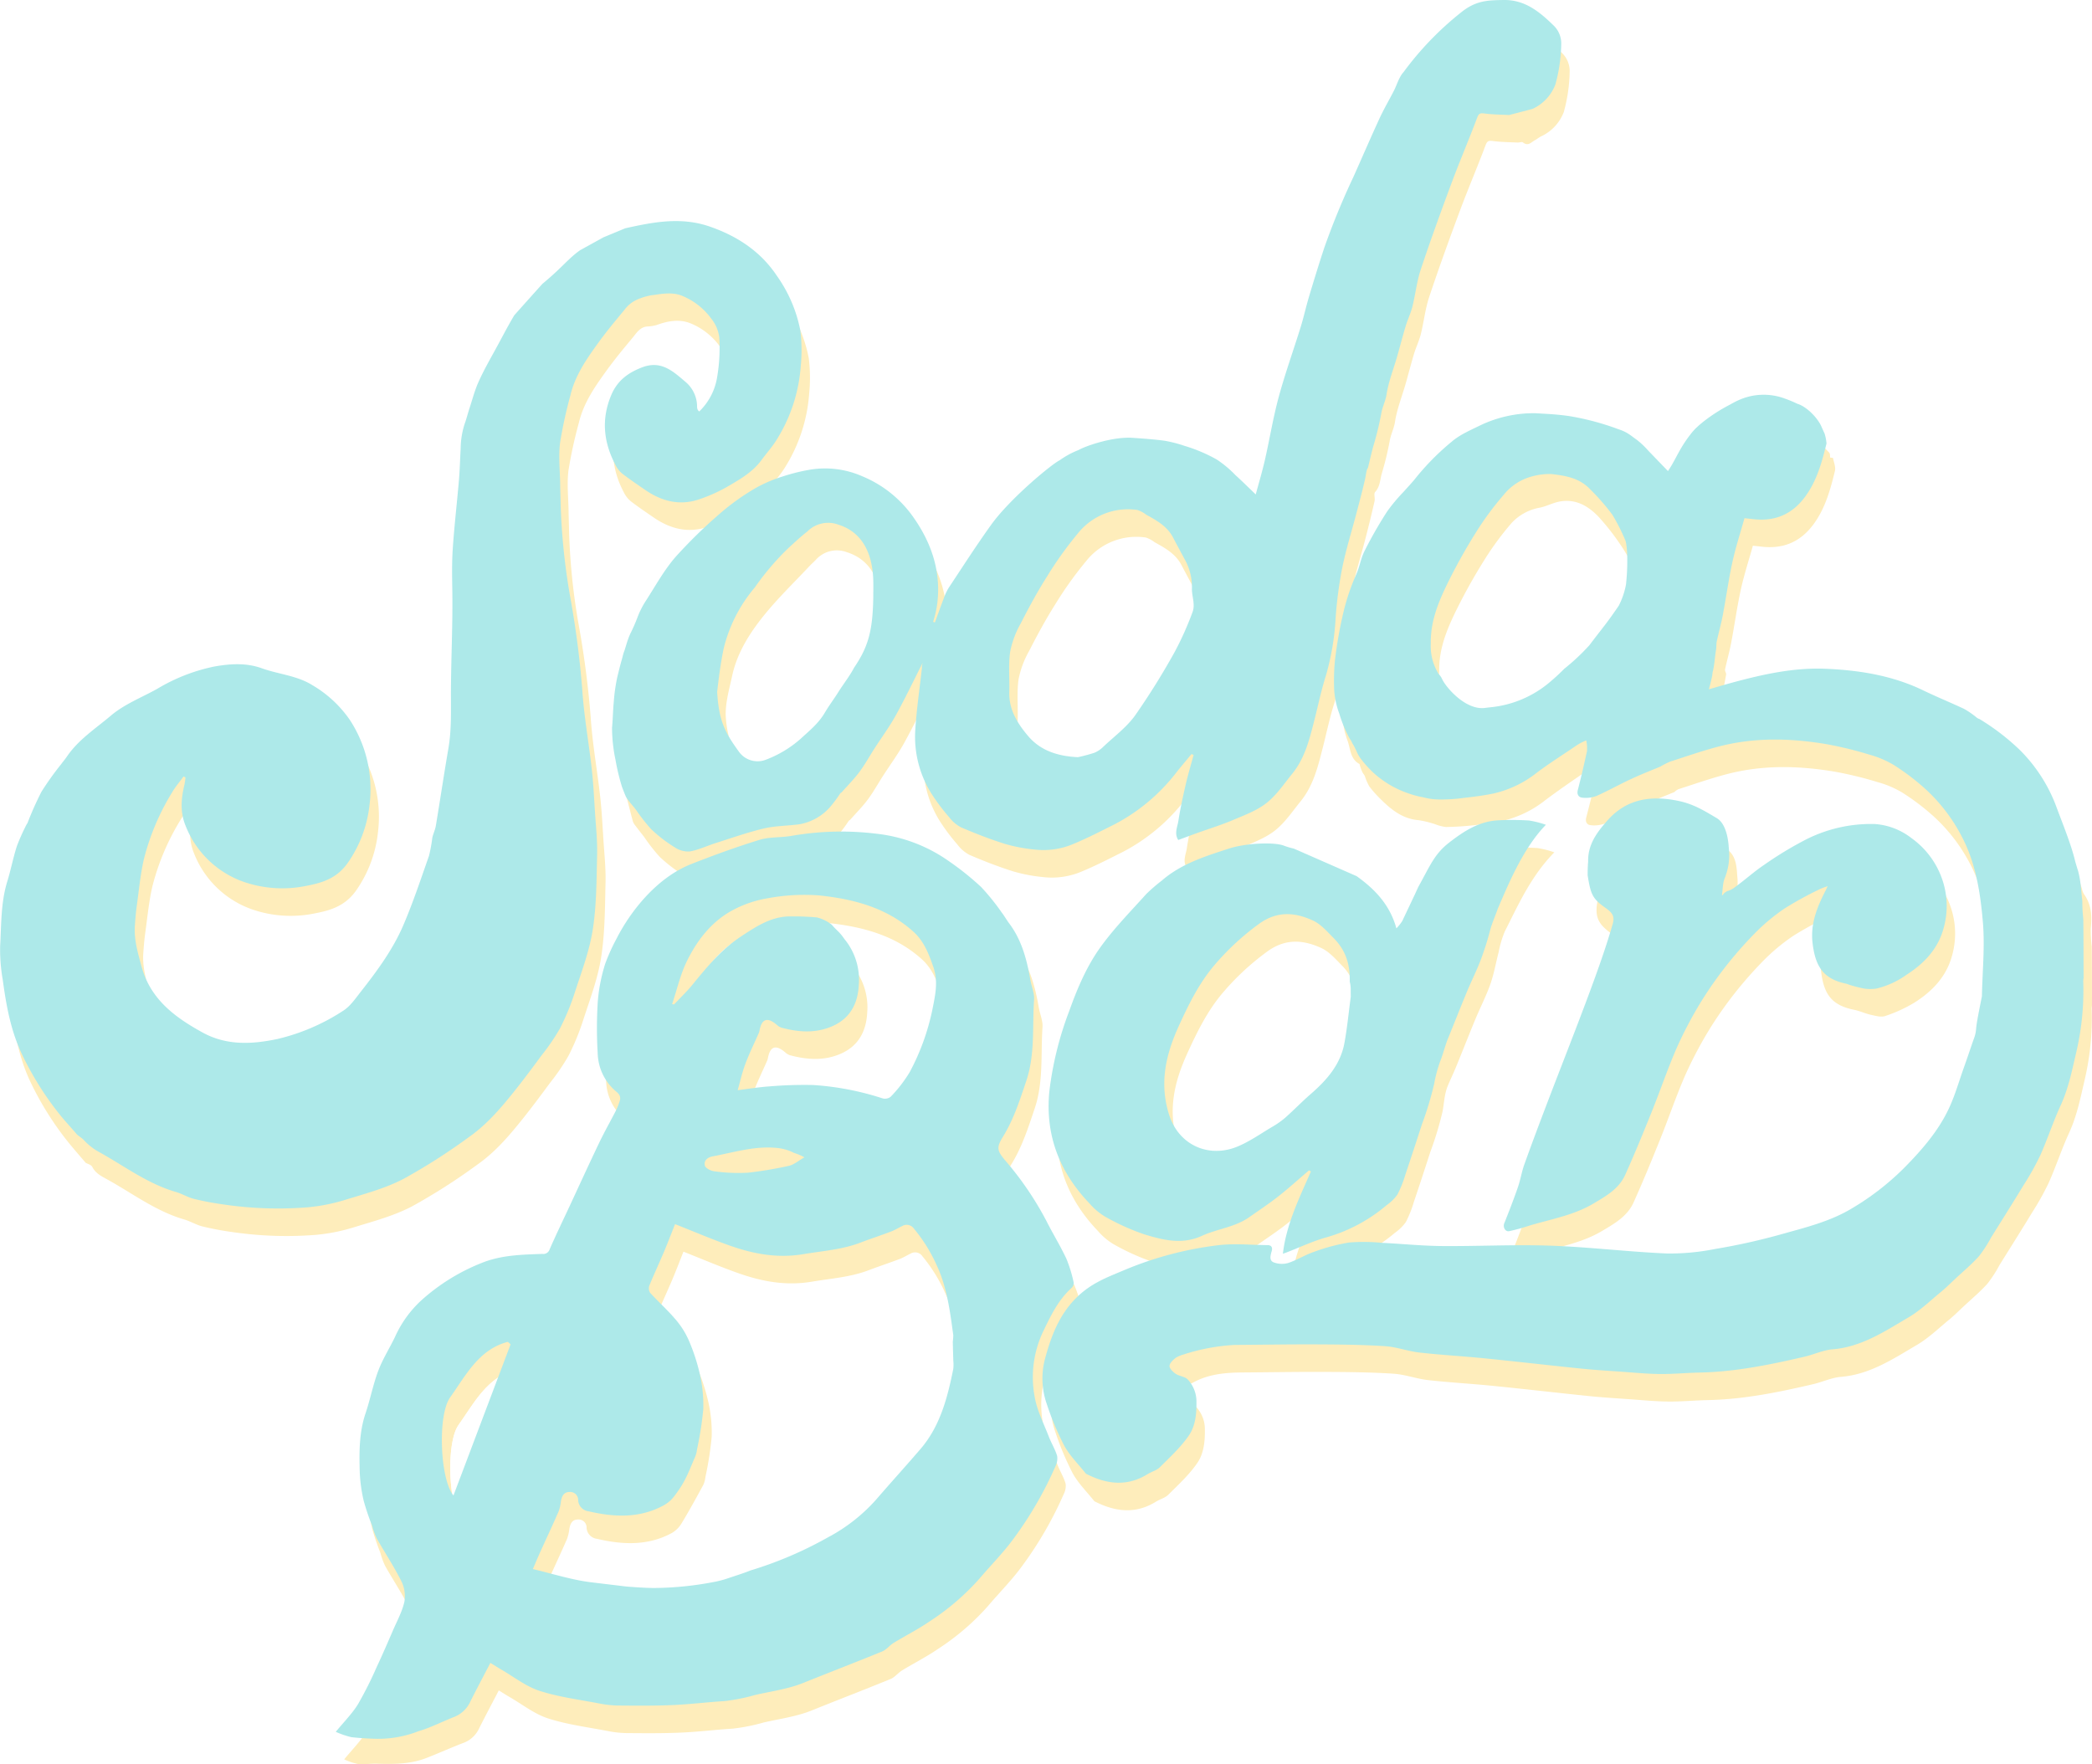 <svg id="3a7b3db9-e02a-435a-96ac-c8c8ea03d3dd" data-name="レイヤー 1" xmlns="http://www.w3.org/2000/svg" viewBox="0 0 535.724 451.776"><defs><style>.a407e32d-3b48-4223-957a-d259a5c057a0{fill:#feedbb;}.\39 12bd72d-8d31-4f5e-9d3f-fa136b7d81e4{fill:#fff;}.\32 e8a8599-7bd6-4665-aac1-a26da4de06d3{fill:#ade9e9;}</style></defs><title>bl_sodabar_logo</title><path class="a407e32d-3b48-4223-957a-d259a5c057a0" d="M-.53,415.171c-1.78,3.426-3.516,6.675-5.161,9.968a7.125,7.125,0,0,1-4.08,3.541c-3.118,1.208-6.171,2.585-9.287,3.797-4.109,1.598-8.419,1.6-12.744,1.462-1.606-.051-3.235.25-4.82.078a16.607,16.607,0,0,1-3.501-1.185c2.104-2.571,4.19-4.642,5.689-7.073a95.093,95.093,0,0,0,4.779-9.499c1.45-3.084,2.802-6.215,4.154-9.346,1.065-2.467,2.406-4.889,2.968-7.473a8.679,8.679,0,0,0-.861-5.314c-1.877-3.73-4.209-7.228-6.263-10.872a20.427,20.427,0,0,1-1.206-3.338,59.17,59.17,0,0,1-2.092-6.189,38.883,38.883,0,0,1-1.028-7.412c-.147-5.066-.172-10.134,1.489-15.061,1.21-3.588,1.919-7.354,3.254-10.889,1.129-2.99,2.879-5.742,4.275-8.639a28.586,28.586,0,0,1,6.748-9.384,51.303,51.303,0,0,1,16.155-9.854c4.845-1.777,9.838-1.861,14.849-2.044a1.685,1.685,0,0,0,1.853-1.158c1.609-3.698,3.375-7.329,5.079-10.987,2.539-5.452,5.033-10.925,7.632-16.35,1.343-2.804,2.888-5.511,4.304-8.28a17.073,17.073,0,0,0,.92-2.335c.364-1.075,0-1.739-.94-2.506a13.219,13.219,0,0,1-4.683-9.742,106.573,106.573,0,0,1,.026-13.305,22.022,22.022,0,0,1,2.391-9.184c1.139-2.139,1.523-4.667,2.532-6.89,3.965-8.729,9.971-15.54,19.066-19.116,5.727-2.252,11.527-4.36,17.405-6.171,2.58-.795,5.462-.55,8.165-1.019a74.063,74.063,0,0,1,21.771-.56,39.657,39.657,0,0,1,18.67,7.098,73.058,73.058,0,0,1,8.164,6.55,58.447,58.447,0,0,1,5.335,6.618c.657.848,1.176,1.8,1.821,2.657,3.245,4.307,4.556,9.329,5.45,14.518.291,1.69,1.067,3.391.954,5.039-.475,6.955.292,14.023-2,20.829-1.642,4.878-3.194,9.77-5.912,14.191-1.719,2.796-1.635,3.587.414,6.047a81.806,81.806,0,0,1,10.602,15.514c1.653,3.291,3.603,6.436,5.166,9.767a34.628,34.628,0,0,1,1.874,6.135,1.734,1.734,0,0,1-.556,1.367c-3.369,3.051-5.253,6.947-7.2,11.003a27.227,27.227,0,0,0-2.217,16.969c.612,3.476,2.321,6.766,3.611,10.111.644,1.671,1.613,3.23,2.127,4.934a4.461,4.461,0,0,1-.464,2.697,95.197,95.197,0,0,1-10.466,18.162c-2.689,3.758-6.015,7.057-9.01,10.6a62.505,62.505,0,0,1-12.725,10.907c-2.939,2.017-6.151,3.631-9.199,5.496-1.044.639-1.852,1.749-2.95,2.2-6.693,2.746-13.452,5.33-20.159,8.04-3.992,1.612-8.215,2.143-12.355,3.1a48.215,48.215,0,0,1-7.909,1.573c-4.441.273-8.867.828-13.31,1.018-4.644.198-9.302.156-13.952.116a26.778,26.778,0,0,1-4.809-.538c-5.108-.984-10.334-1.635-15.251-3.228C8.569,421.2,5.51,418.76,2.27,416.89c-.968-.559-1.907-1.169-2.8-1.719m47.288-112.35c-.92,2.316-1.816,4.689-2.803,7.024-1.233,2.916-2.583,5.782-3.775,8.713a2.13,2.13,0,0,0,.204,1.85c2.082,2.28,4.401,4.352,6.401,6.697a21.403,21.403,0,0,1,3.437,5.358,48.468,48.468,0,0,1,2.894,8.818,35.352,35.352,0,0,1,.869,8.994,86.635,86.635,0,0,1-1.603,10.237,6.691,6.691,0,0,1-.556,2.064c-1.79,3.283-3.584,6.568-5.521,9.766a7.147,7.147,0,0,1-2.526,2.526c-6.151,3.333-12.658,3.01-19.194,1.482a3.024,3.024,0,0,1-2.638-2.796,2.049,2.049,0,0,0-2.183-2.149c-1.515.008-1.99,1.081-2.222,2.364a11.639,11.639,0,0,1-.586,2.593c-1.579,3.604-3.247,7.168-4.87,10.753-.546,1.208-1.051,2.436-1.738,4.032,5.212,1.238,10.003,2.787,14.909,3.387,2.959.361,5.813,2.464,8.968.951.041-.019.113.035.171.039,2.266.166,4.531.443,6.799.473A83.728,83.728,0,0,0,56.428,394.51a18.854,18.854,0,0,0,2.91-.883,46.957,46.957,0,0,1,4.881-1.716c7.713-1.73,14.766-5.111,21.623-8.844a43.953,43.953,0,0,0,12.46-9.762c3.729-4.322,7.571-8.546,11.293-12.873,5.07-5.897,6.925-13.146,8.412-20.524a9.787,9.787,0,0,0,.007-2.136c-.038-1.628-.104-3.256-.125-4.884a14.018,14.018,0,0,0,.122-1.592c-.832-6.161-1.601-12.327-4.301-18.06a40.534,40.534,0,0,0-5.736-9.208,2.266,2.266,0,0,0-3.002-.74c-.962.465-1.877,1.04-2.87,1.418-2.62.994-5.288,1.862-7.906,2.863-4.692,1.793-9.639,2.11-14.529,2.933-6.701,1.127-12.873-.046-19.012-2.228-4.638-1.646-9.172-3.586-13.898-5.453m-.746-56.34c.165.027.33.053.495.08,1.595-1.698,3.296-3.309,4.762-5.112,3.715-4.566,7.454-9.054,12.462-12.348,3.626-2.385,7.226-4.776,11.677-5.061a66.404,66.404,0,0,1,7.689.241c.872.046,2.1-.039,2.533.473,1.465,1.727,3.082,3.319,4.522,5.079a16.369,16.369,0,0,1,3.671,11.638c-.22,4.816-2.185,8.662-6.826,10.679-4.261,1.853-8.625,1.527-12.984.361a3.382,3.382,0,0,1-1.21-.74c-2.387-2.026-3.831-1.563-4.409,1.43a3.24,3.24,0,0,1-.193.688c-1.15,2.625-2.428,5.203-3.43,7.883-.835,2.235-1.351,4.589-1.965,6.741,2.876-.351,5.551-.797,8.245-.974a104.833,104.833,0,0,1,11.07-.345,72.219,72.219,0,0,1,17.757,3.415,2.406,2.406,0,0,0,2.069-.377,34.939,34.939,0,0,0,4.908-6.345,59.123,59.123,0,0,0,5.788-15.925c.722-3.649,1.569-7.202.28-10.932-1.158-3.35-2.392-6.62-5.079-9.056-6.836-6.193-15.339-8.399-24.133-9.325a50.767,50.767,0,0,0-13.207.72,28.892,28.892,0,0,0-9.363,3.261c-5.17,2.899-8.759,7.572-11.328,12.802-1.703,3.469-2.563,7.351-3.801,11.05M4.646,333.595c-.236-.211-.473-.421-.709-.632-7.459,1.959-10.767,8.599-14.771,14.228-3.31,4.652-2.538,21.129.852,25.111,4.921-13.023,9.775-25.864,14.628-38.707m75.246-47.881c-1.274-.438-1.956-.652-2.624-.905a18.289,18.289,0,0,0-3.762-1.416c-5.87-.789-11.457,1.012-17.124,2.082-1.39.263-2.316,1.149-1.976,2.384.183.667,1.539,1.34,2.423,1.427,2.963.29,5.902.81,8.944.145,3.315-.723,6.757-.852,10.086-1.525,1.31-.266,2.462-1.308,4.033-2.191" transform="translate(128.264 17.705)"/><path class="a407e32d-3b48-4223-957a-d259a5c057a0" d="M52.943,94.728a15.63,15.63,0,0,0,4.612-8.909,44.555,44.555,0,0,0,.536-10.04,9.54,9.54,0,0,0-2.037-4.808,17.362,17.362,0,0,0-7.628-5.933c-2.806-1.08-5.705-.547-8.509.477a10.256,10.256,0,0,1-2.486.391c-1.822.181-2.674,1.639-3.669,2.838-2.225,2.682-4.463,5.365-6.509,8.183-3.061,4.217-6.082,8.492-7.298,13.698a115.715,115.715,0,0,0-2.642,12.111c-.425,3.48-.022,7.063.028,10.6.022,1.589.087,3.177.116,4.765A164.093,164.093,0,0,0,19.86,141.908a239.867,239.867,0,0,1,3.129,23.88c.437,6.848,1.676,13.642,2.441,20.474.407,3.634.588,7.295.821,10.947.234,3.68.64,7.37.552,11.046-.154,6.4-.137,12.868-1.118,19.163-.854,5.473-2.875,10.783-4.601,16.093a60.262,60.262,0,0,1-3.797,9.201,54.059,54.059,0,0,1-4.691,6.871c-2.368,3.215-4.757,6.42-7.255,9.534C1.992,273.293-1.535,277.373-5.924,280.455a154.788,154.788,0,0,1-16.828,10.767c-4.571,2.394-9.708,3.772-14.687,5.297A47.521,47.521,0,0,1-47.2,298.501a95.388,95.388,0,0,1-21.758-.731,73.509,73.509,0,0,1-7.483-1.417c-1.596-.4-3.058-1.318-4.646-1.779-7.242-2.099-13.2-6.65-19.663-10.229-1.451-.803-3.039-1.556-3.891-3.24-.275-.543-1.194-.759-1.689-1.049-1.502-1.77-2.983-3.449-4.388-5.186a78.915,78.915,0,0,1-9.689-15.398c-2.949-6.112-4.099-12.638-5-19.241a44.813,44.813,0,0,1-.666-8.543c.32-5.571.159-11.213,1.841-16.655.922-2.984,1.495-6.079,2.458-9.048a52.587,52.587,0,0,1,2.545-5.65c.023-.051.103-.076.125-.127a84.818,84.818,0,0,1,3.602-8.096,77.303,77.303,0,0,1,5.039-7.056c.485-.664,1.026-1.289,1.488-1.968,2.948-4.34,7.311-7.138,11.221-10.448,3.572-3.025,7.887-4.647,11.881-6.881a46.622,46.622,0,0,1,14.634-5.728c4.132-.73,8.176-.991,12.2.455,4.292,1.541,9.004,1.85,12.969,4.344a30.107,30.107,0,0,1,9.528,8.844,32.355,32.355,0,0,1,5.059,21.825A31.922,31.922,0,0,1-36.93,210.137c-2.724,3.982-6.324,5.226-10.638,6.039a30.325,30.325,0,0,1-16.193-1.026A24.801,24.801,0,0,1-78.584,200.797c-1.451-3.511-1.144-7.008-.28-10.554a17.089,17.089,0,0,0,.249-1.82c-.161-.078-.321-.157-.482-.235-.983,1.347-2.087,2.622-2.928,4.053a61.234,61.234,0,0,0-7.194,16.947c-.914,3.904-1.282,7.94-1.838,11.924-.246,1.765-.394,3.547-.514,5.325-.241,3.566.769,6.905,1.681,10.312,2.264,8.463,8.538,13.081,15.654,16.998,6.135,3.377,12.611,3.045,19.142,1.672a52.686,52.686,0,0,0,16.79-7.192c1.866-1.155,3.237-3.204,4.643-4.994,4.166-5.305,8.181-10.767,10.846-16.98,2.483-5.792,4.475-11.798,6.566-17.75a38.059,38.059,0,0,0,.843-4.593c.228-1.057.735-2.06.912-3.121,1.094-6.566,2.071-13.151,3.203-19.71.867-5.024.635-10.069.663-15.123.049-8.497.487-16.995.348-25.486-.058-3.489-.122-6.977.106-10.441.391-5.93,1.091-11.839,1.595-17.762.227-2.674.282-5.362.441-8.043.186-3.151.269-6.326,1.836-9.204a4.803,4.803,0,0,0,.313-.79c.791-2.359,1.4-4.799,2.411-7.059,1.293-2.891,2.87-5.659,4.397-8.44C2.88,74.975,4.975,71.236,7.14,67.54a8.396,8.396,0,0,1,1.971-2.068q7.747-6.4,15.553-12.73a13.251,13.251,0,0,1,2.781-1.626c2.275-1.052,4.002-2.933,6.652-3.525,7.239-1.618,14.26-2.781,21.659-.19,7.127,2.494,12.989,6.426,17.103,12.606a35.975,35.975,0,0,1,5.98,13.944,40.323,40.323,0,0,1,.11,9.15,41.06,41.06,0,0,1-6.205,18.907c-1.108,1.8-2.561,3.384-3.809,5.102-2.288,3.153-5.608,5.013-8.845,6.907a40.873,40.873,0,0,1-6.946,3.127c-5.026,1.784-9.665.646-13.956-2.291-1.96-1.341-3.928-2.677-5.816-4.115a6.546,6.546,0,0,1-1.715-2.043c-3.154-5.823-3.886-11.795-1.276-18.082,1.551-3.736,4.265-5.794,7.971-7.202,4.924-1.872,7.957,1.086,11.13,3.767a8.27,8.27,0,0,1,2.919,6.446,2.118,2.118,0,0,0,.174.677c.04.104.152.182.368.428" transform="translate(128.264 17.705)"/><path class="a407e32d-3b48-4223-957a-d259a5c057a0" d="M300.534,185.113c-3.197,1.319-6.051,2.396-8.815,3.663-3.041,1.395-5.962,3.057-9.021,4.409a7.743,7.743,0,0,1-3.546.434c-.976-.067-1.507-.801-1.213-1.946.877-3.415,1.755-6.831,2.501-10.276a7.25,7.25,0,0,0-.346-2.445,11.041,11.041,0,0,0-2.249.911c-3.489,2.398-6.987,4.791-10.373,7.331a27.76,27.76,0,0,1-11.245,5.38c-2.423.483-4.884.816-7.342,1.079-2.287.245-4.592.386-6.892.414a10.559,10.559,0,0,1-2.61-.658,25.566,25.566,0,0,0-4.33-1.079c-4-.312-6.879-2.554-9.559-5.194a29.452,29.452,0,0,1-3.097-3.45,14.431,14.431,0,0,1-1.161-2.669c-.161-.357-.459-.651-.626-1.006-.227-.482-.391-.993-.576-1.494-.076-.205-.075-.53-.217-.608-2.316-1.282-2.255-3.845-2.974-5.882a20.879,20.879,0,0,1-1.329-7.264,53.41,53.41,0,0,1,.248-6.427,108.292,108.292,0,0,1,2.206-12.411,56.785,56.785,0,0,1,3.204-9.441c.894-1.929,1.195-4.143,2.152-6.03a107.323,107.323,0,0,1,5.783-10.121c1.171-1.793,2.935-3.195,4.386-4.813a17.043,17.043,0,0,0,2.819-3.459c2.089-4.203,5.945-6.677,9.293-9.574,2.103-1.82,4.825-2.973,7.369-4.223a24.158,24.158,0,0,1,12.283-2.541c3.437.208,6.915.034,10.312.489,4.391.587,8.91.931,12.809,3.444,2.217-.429,3.397,1.364,4.89,2.385a19.337,19.337,0,0,1,2.711,2.705c1.759,1.817,3.513,3.641,5.045,5.229,2.022-2.919,4.738-5.877,6.306-9.352,1.901-4.22,5.588-5.566,9.116-7.417.828-.435,1.632-.924,2.485-1.301,3.885-1.718,7.749-1.972,11.615.129a9.539,9.539,0,0,0,2.549.809c3.182.683,4.943,3.24,7.045,5.329.296.295.214.97.277,1.307.272.036.7.029.716.104.217,1.112.744,2.325.493,3.34-1.16,4.697-2.407,9.348-5.323,13.41-3.442,4.795-7.97,6.652-13.708,5.923-.524-.067-1.05-.114-1.977-.212-1.048,3.758-2.258,7.453-3.087,11.233-.989,4.516-1.61,9.111-2.476,13.656-.435,2.288-1.085,4.534-1.566,6.813-.083.397.342.895.273,1.302-.335,1.964-.757,3.914-1.153,5.868-.046.227-.245.516-.165.662.866,1.565-.478,2.616-.948,4.286,2.027-.583,3.875-1.138,5.736-1.644,7.91-2.151,15.906-3.96,24.152-3.615,8.629.36,17.095,1.71,25.002,5.528,3.416,1.65,6.934,3.089,10.374,4.691a20.09,20.09,0,0,1,2.547,1.662c.495.331.941.861,1.48.977,4.732,1.022,7.334,4.816,10.386,7.976a40.286,40.286,0,0,1,9.098,13.922c1.764,4.766,3.092,9.693,4.617,14.547a4.495,4.495,0,0,0,.493,1.326c1.955,2.682,2.108,5.665,1.759,8.832a39.361,39.361,0,0,0,.25,4.622c.056,4.971.056,9.941.069,14.912.001.357-.103.718-.085,1.072a69.52,69.52,0,0,1-1.923,18.707c-1.004,4.415-1.944,8.859-3.867,13.047-1.928,4.195-3.353,8.62-5.242,12.835a70.394,70.394,0,0,1-4.258,7.6c-2.719,4.478-5.518,8.906-8.29,13.351a33.401,33.401,0,0,1-3.12,4.82c-1.888,2.096-4.075,3.922-6.144,5.854-1.212,1.133-2.389,2.312-3.67,3.361-2.696,2.211-5.247,4.697-8.223,6.446-6.091,3.579-12.041,7.576-19.463,8.185-2.4.196-4.712,1.312-7.097,1.869-8.868,2.072-17.776,3.893-26.936,4.081-3.414.07-6.827.407-10.238.372-3.342-.035-6.682-.371-10.02-.606-3.342-.233-6.689-.433-10.021-.773-8.282-.847-16.555-1.809-24.84-2.639-5.539-.555-11.105-.856-16.637-1.48-2.96-.335-5.848-1.437-8.805-1.629-5.675-.371-11.373-.427-17.062-.456-7.174-.036-14.348.09-21.522.138-4.467.03-8.852.395-12.865,2.66-.601.34-1.524.168-2.05.562-.73.548-1.628,1.373-1.691,2.143-.053.643.872,1.554,1.578,2.025.944.632,2.365.694,3.102,1.462a8.309,8.309,0,0,1,2.209,5.832c.053,3.02-.294,6.094-1.92,8.473-2.057,3.009-4.832,5.548-7.437,8.149-.821.82-2.123,1.138-3.149,1.774-5.189,3.226-10.366,2.626-15.551.016a.87.87,0,0,1-.301-.194c-1.878-2.371-4.11-4.551-5.533-7.171a73.661,73.661,0,0,1-4.49-10.768,19.71,19.71,0,0,1-.314-11.716c1.742-6.422,4.195-12.463,9.74-16.936,3.187-2.57,6.743-3.905,10.356-5.427a89.58,89.58,0,0,1,24.228-6.428c4.126-.491,8.364-.053,12.552-.019,1.046.008,1.361.593,1.089,1.553-.302,1.062-.707,2.388.525,2.865a5.916,5.916,0,0,0,3.7.153c2.259-.742,4.324-2.072,6.578-2.837a48.729,48.729,0,0,1,8.99-2.402,47.658,47.658,0,0,1,8.54.09c5.076.24,10.146.768,15.222.811,9.285.08,18.584-.417,27.858-.092,9.914.347,19.797,1.565,29.711,1.996a58.878,58.878,0,0,0,12.43-1.149,159.165,159.165,0,0,0,16.33-3.595c6.398-1.812,12.952-3.326,18.746-6.827A67.827,67.827,0,0,0,361.56,288.379c4.537-4.606,8.777-9.469,11.506-15.379,1.522-3.299,2.512-6.844,3.745-10.277q1.427-3.974,2.859-7.947a3.132,3.132,0,0,0,.306-1.001,30.99,30.99,0,0,1,1.366-8.87,2.124,2.124,0,0,0,.09-.527c.129-6.31.778-12.665.242-18.918-.633-7.391-1.759-14.818-5.254-21.598a43.715,43.715,0,0,0-9.51-12.509,59.715,59.715,0,0,0-8.013-6.082,25.033,25.033,0,0,0-6.339-2.691,94.244,94.244,0,0,0-10.845-2.653c-9.08-1.54-18.201-1.791-27.208.47-4.37,1.096-8.637,2.615-12.935,3.987a3.494,3.494,0,0,0-1.037.73M240.29,154.249a10.743,10.743,0,0,0,2.366,7.688,3.696,3.696,0,0,1,.539,1.314,10.077,10.077,0,0,0,11.037,7.372c.476-.067.953-.112,1.43-.167,5.755-.666,10.883-2.635,15.001-6.912a42.742,42.742,0,0,1,3.812-2.937,26.465,26.465,0,0,0,4.55-4.039c3.495-4.633,6.785-9.423,10.054-14.22a7.504,7.504,0,0,0,1.203-3.33c.284-2.758.395-5.541.423-8.316a7.096,7.096,0,0,0-.652-3.122,45.692,45.692,0,0,0-3.42-5.906,60.357,60.357,0,0,0-5.491-6.993c-2.67-2.817-5.923-4.72-10.036-3.946-1.685.317-3.265,1.169-4.945,1.541a12.98,12.98,0,0,0-7.284,3.892,75.879,75.879,0,0,0-7.058,9.582,142.605,142.605,0,0,0-7.861,14.271c-2.022,4.329-3.767,8.868-3.666,14.228" transform="translate(128.264 17.705)"/><path class="a407e32d-3b48-4223-957a-d259a5c057a0" d="M175.62,204.45c-1.066-1.634-.221-3.286.025-4.852.488-3.112,1.153-6.201,1.863-9.272.596-2.576,1.357-5.114,2.047-7.669q-.277-.096-.554-.194c-1.24,1.503-2.505,2.988-3.719,4.512a48.089,48.089,0,0,1-15.974,13.461c-3.563,1.79-7.12,3.62-10.803,5.137a19.487,19.487,0,0,1-9.672,1.323,41.022,41.022,0,0,1-7.625-1.455c-3.802-1.197-7.535-2.651-11.201-4.222a9.275,9.275,0,0,1-3.083-2.645,51.213,51.213,0,0,1-4.294-5.669,27.327,27.327,0,0,1-4.357-16.519c.323-5.338,1.125-10.647,1.701-15.971a3.513,3.513,0,0,1,.241-1.429c-2.293,4.519-4.472,9.101-6.92,13.536-1.627,2.947-3.646,5.678-5.475,8.516-1.284,1.993-2.43,4.086-3.842,5.982-1.359,1.823-2.979,3.452-4.491,5.16-.113.128-.309.186-.409.32a32.835,32.835,0,0,1-2.675,3.578,13.549,13.549,0,0,1-7.821,4.351c-3.026.411-6.142.381-9.092,1.079-4.182.989-8.255,2.445-12.361,3.744-2.222.704-4.372,1.76-6.642,2.143a6.236,6.236,0,0,1-3.901-1.124,36.926,36.926,0,0,1-5.908-4.555,44.108,44.108,0,0,1-3.925-5.009c-.84-1.091-1.698-2.169-2.523-3.271a2.848,2.848,0,0,1-.466-.946c-.758-2.847-1.447-5.712-2.251-8.545a40.643,40.643,0,0,1-.888-8.238c.211-2.226.234-4.469.45-6.694a44.626,44.626,0,0,1,.89-6.243,19.047,19.047,0,0,1,1.777-3.689,1.567,1.567,0,0,0,.253-.629c-.024-2.329,1.048-4.245,2.048-6.265.694-1.402.55-3.196,1.083-4.707a21.476,21.476,0,0,1,2.23-4.386c2.406-3.744,4.584-7.708,7.468-11.052A125.418,125.418,0,0,1,58.339,120.79a59.408,59.408,0,0,1,7.829-5.73c2.391-1.52,4.8-2.976,7.839-3.289,2.305-.237,4.471-1.639,6.782-2.053a23.631,23.631,0,0,1,13.829,1.555,29.964,29.964,0,0,1,12.637,9.78c4.839,6.573,7.631,14.013,6.704,22.429a26.366,26.366,0,0,1-.434,2.633c-.179.835-.44,1.653-.664,2.479.146.049.293.099.44.148.76-2.069,1.497-4.147,2.29-6.203a13.801,13.801,0,0,1,1.257-2.679c3.591-5.412,7.099-10.886,10.888-16.158,4.725-6.573,10.264-12.305,17.763-15.84,1.474-.694,2.672-1.947,4.078-2.81a23.787,23.787,0,0,1,14.378-3.581c2.589.176,5.216-.005,7.775.347a39.173,39.173,0,0,1,5.508,1.707,40.291,40.291,0,0,1,8.256,3.501,27.957,27.957,0,0,1,4.751,3.965c1.704,1.546,3.337,3.171,5.224,4.974.808-3.019,1.677-5.903,2.345-8.834,1.222-5.366,2.097-10.822,3.538-16.126,1.645-6.058,3.785-11.981,5.643-17.983.789-2.549,1.35-5.167,2.118-7.723,1.276-4.251,2.576-8.497,3.975-12.709a191.017,191.017,0,0,1,7.397-17.95c2.224-4.953,4.362-9.946,6.636-14.876,1.115-2.419,2.463-4.729,3.684-7.099.84-1.629,1.329-3.563,2.52-4.863,4.756-5.2,9.585-10.352,14.668-15.229,2.948-2.827,6.942-3.155,10.934-3.225,5.599-.099,9.401,3.182,13.002,6.711A6.395,6.395,0,0,1,273.7.388a41.034,41.034,0,0,1-1.505,10.599,11.31,11.31,0,0,1-5.866,6.254c-.515.265-.966.654-1.478.925-.96.508-1.77,1.682-3.106.606-.274-.222-.918.049-1.388.027-2.123-.103-4.261-.114-6.363-.395-1.132-.151-1.448.062-1.858,1.159-2.076,5.539-4.413,10.98-6.478,16.522-2.749,7.383-5.446,14.79-7.93,22.265-1.022,3.071-1.356,6.363-2.147,9.519-.428,1.71-1.222,3.324-1.732,5.017-.779,2.575-1.437,5.187-2.18,7.774-.925,3.223-2.199,6.388-2.702,9.673-.267,1.738-1.081,3.215-1.359,4.914a80.09,80.09,0,0,1-2.044,8.396c-.439,1.574-.428,3.286-1.68,4.649-.409.445.026,1.575-.148,2.342q-1.087,4.78-2.322,9.529c-1.25,4.822-2.764,9.587-3.77,14.458a103.822,103.822,0,0,0-1.715,12.85,65.773,65.773,0,0,1-2.524,14.978c-1.168,3.665-1.945,7.455-2.896,11.188-1.245,4.889-2.421,9.82-5.705,13.854-2.099,2.577-4,5.456-6.561,7.473-2.479,1.954-5.634,3.115-8.599,4.373-3.015,1.277-6.16,2.242-9.245,3.353-1.574.567-3.14,1.155-4.78,1.76m-25.691-21.206a41.176,41.176,0,0,0,4.268-1.145,7.352,7.352,0,0,0,2.303-1.593c2.752-2.596,5.9-4.925,8.072-7.949a183.313,183.313,0,0,0,10.19-16.361,79.554,79.554,0,0,0,4.496-10.058c.761-1.914-.117-3.938-.139-5.901a14.646,14.646,0,0,0-1.465-6.936c-1.12-2.115-2.272-4.213-3.38-6.333-1.504-2.873-4.186-4.341-6.863-5.822a7.507,7.507,0,0,0-2.24-1.199,16.388,16.388,0,0,0-15.27,6.009,94.476,94.476,0,0,0-7.936,11.102c-2.442,3.862-4.63,7.901-6.707,11.976a23.945,23.945,0,0,0-2.686,7.227c-.478,3.374-.12,6.861-.223,10.296-.135,4.503,2.105,8.056,4.795,11.238,3.244,3.841,7.735,5.217,12.785,5.449M97.52,142.48c0-1.618.054-3.238-.01-4.853-.227-5.781-2.267-11.836-8.906-13.922a7.198,7.198,0,0,0-7.873,1.867c-.515.571-1.117,1.063-1.642,1.626-3.972,4.25-8.195,8.298-11.827,12.822-3.633,4.526-6.769,9.501-8.029,15.322-.739,3.413-1.772,6.908-1.645,10.328a28.39,28.39,0,0,0,5.667,15.544c1.709,2.381,4.293,3.661,6.912,2.619a28.67,28.67,0,0,0,8.744-5.293,33.712,33.712,0,0,0,6.127-7.68c1.058-1.801,2.321-3.48,3.421-5.258,1.03-1.663,1.86-3.456,2.962-5.067,3.73-5.457,7.307-10.937,6.099-18.055" transform="translate(128.264 17.705)"/><path class="a407e32d-3b48-4223-957a-d259a5c057a0" d="M269.77,200.558c-5.982,6.103-9.164,13.319-12.698,20.298a26.971,26.971,0,0,0-1.575,5.33c-.712,2.707-1.179,5.497-2.106,8.126-1.078,3.055-2.582,5.958-3.828,8.957-1.673,4.032-3.262,8.1-4.917,12.14-.672,1.643-1.443,3.243-2.132,4.878-.895,2.128-.948,4.422-1.365,6.646a86.178,86.178,0,0,1-3.144,10.381c-1.382,4.283-2.779,8.561-4.223,12.823a28.672,28.672,0,0,1-2.046,5.127,11.972,11.972,0,0,1-2.788,2.728,41.087,41.087,0,0,1-15.681,8.295c-3.373.971-6.585,2.495-9.87,3.768-.323.125-.652.23-.98.347.876-7.564,4.203-14.263,7.175-21.076-.163-.091-.327-.183-.491-.273-2.629,2.242-5.194,4.564-7.907,6.7-2.387,1.877-4.935,3.55-7.421,5.301-3.644,2.566-8.158,2.959-12.07,4.754-5.128,2.353-9.991,1.082-14.796-.378a58.721,58.721,0,0,1-10.041-4.541,16.493,16.493,0,0,1-3.938-3.329c-7.696-8.026-11.409-17.484-10.32-28.706a86.042,86.042,0,0,1,5.093-20.612c2.078-5.824,4.499-11.524,8.101-16.491,3.478-4.797,7.681-9.074,11.657-13.497a43.609,43.609,0,0,1,3.922-3.386c4.955-4.332,11.179-6.254,17.176-8.208,4.459-1.455,9.43-2.745,14.264-.435a14.727,14.727,0,0,0,2.422.439,4.974,4.974,0,0,1,1.226.804c1.421-.676,9.744,2.609,14.833,6.245,4.631,3.308,8.512,7.293,10.184,13.371a11.713,11.713,0,0,0,1.518-1.904c1.353-2.901,2.09-6.29,4.062-8.656,3.007-3.604,4.113-8.444,7.956-11.426,3.757-2.914,7.668-5.448,12.585-5.687a70.068,70.068,0,0,1,7.852.051,24.977,24.977,0,0,1,4.314,1.099m-49.972,44.04-.475-.061c0-1.139-.024-2.279.005-3.418.108-4.339-.762-8.375-3.926-11.559-1.632-1.645-3.262-3.555-5.288-4.488-4.572-2.105-9.119-2.503-13.721.787a65.587,65.587,0,0,0-11.128,10.197c-4.169,4.746-6.935,10.383-9.531,16.087-3.312,7.277-5.012,14.615-2.454,22.672,2.472,7.78,10.143,11.189,17.527,8.133,3.085-1.276,5.881-3.263,8.776-4.982a22.114,22.114,0,0,0,3.379-2.351c2.238-1.978,4.314-4.142,6.57-6.099,4.108-3.566,7.621-7.539,8.641-13.067.721-3.917,1.095-7.897,1.624-11.851" transform="translate(128.264 17.705)"/><path class="a407e32d-3b48-4223-957a-d259a5c057a0" d="M315.097,218.539c.196-.548.391-1.096.417-1.169a10.426,10.426,0,0,0,2.749-.897c2.541-1.851,4.886-3.98,7.493-5.724a92.355,92.355,0,0,1,10.649-6.439,36.904,36.904,0,0,1,17.526-3.952,17.173,17.173,0,0,1,9.466,3.623,21.522,21.522,0,0,1,7.533,9.657,20.934,20.934,0,0,1,.672,13.452c-1.458,5.325-5.045,9.032-9.505,11.886a36.88,36.88,0,0,1-7.58,3.497c-1.058.374-2.462-.038-3.663-.301-1.455-.32-2.835-.992-4.294-1.283-6.047-1.208-7.848-4.277-8.515-10.16-.556-4.892,1.225-9.219,3.401-13.434.108-.209.203-.427.482-1.016a17.638,17.638,0,0,0-1.938.722,91.595,91.595,0,0,0-8.944,4.887,49.614,49.614,0,0,0-8.068,6.757,100.909,100.909,0,0,0-13.183,16.748,103.806,103.806,0,0,0-6.393,11.999c-2.407,5.462-4.311,11.144-6.544,16.687-2.183,5.423-4.399,10.837-6.805,16.163-1.596,3.535-4.846,5.37-8.074,7.29-5.097,3.032-10.832,3.992-16.359,5.644a53.733,53.733,0,0,1-5.244,1.446c-1.049.2-1.652-1.069-1.277-2.002,1.235-3.068,2.427-6.159,3.511-9.285.657-1.897.96-3.919,1.638-5.807,1.882-5.249,3.847-10.469,5.834-15.68,2.704-7.09,5.48-14.152,8.183-21.242,1.745-4.581,3.468-9.172,5.098-13.794,1.261-3.572,2.451-7.175,3.499-10.814.597-2.067-.116-2.948-1.83-4.161-3.364-2.382-5.009-3.986-4.281-8.34a17.034,17.034,0,0,0,.114-3.23c-.114-4.352,1.95-7.769,4.695-10.856,4.898-5.508,11.07-6.405,17.966-5.01,4.009.81,7.026,3.411,10.362,5.378,2.297,1.354,2.577,4.192,2.715,6.691a15.765,15.765,0,0,1-.972,7.587c-.607,1.349-.545,2.998-.785,4.511.084-.01.167-.019.251-.029" transform="translate(128.264 17.705)"/><path class="912bd72d-8d31-4f5e-9d3f-fa136b7d81e4" d="M4.646,333.595c-4.853,12.843-9.707,25.684-14.627,38.707-3.39-3.982-4.163-20.459-.853-25.111,4.004-5.629,7.312-12.269,14.771-14.228q.356.317.709.632" transform="translate(128.264 17.705)"/><path class="912bd72d-8d31-4f5e-9d3f-fa136b7d81e4" d="M79.892,285.714c-1.571.884-2.723,1.926-4.033,2.191-3.329.674-6.771.803-10.086,1.525-3.042.664-5.981.144-8.944-.145-.884-.087-2.24-.76-2.423-1.427-.34-1.235.586-2.121,1.976-2.384,5.667-1.07,11.254-2.871,17.124-2.082a18.289,18.289,0,0,1,3.762,1.416c.668.253,1.35.468,2.624.905" transform="translate(128.264 17.705)"/><path class="2e8a8599-7bd6-4665-aac1-a26da4de06d3" d="M-2.686,408.119c-1.78,3.426-3.516,6.675-5.161,9.968A7.635,7.635,0,0,1-11.9,421.945c-3.119,1.208-5.946,2.71-9.193,3.677a28.542,28.542,0,0,1-12.011,1.9c-1.605-.052-3.562-.196-5.147-.368a22.017,22.017,0,0,1-4.028-1.375c2.104-2.571,4.19-4.642,5.689-7.073a95.224,95.224,0,0,0,4.779-9.499c1.45-3.084,2.802-6.215,4.154-9.345,1.065-2.467,2.406-4.89,2.968-7.474a8.679,8.679,0,0,0-.861-5.314c-1.877-3.73-4.209-7.228-6.263-10.872a20.318,20.318,0,0,1-1.206-3.338,59.057,59.057,0,0,1-2.092-6.189,38.907,38.907,0,0,1-1.028-7.412c-.147-5.065-.172-10.134,1.489-15.06,1.21-3.588,1.919-7.353,3.254-10.888,1.129-2.991,2.879-5.743,4.275-8.64a28.614,28.614,0,0,1,6.748-9.384,51.284,51.284,0,0,1,16.155-9.854c4.845-1.778,9.838-1.862,14.849-2.044a1.685,1.685,0,0,0,1.853-1.158c1.609-3.699,3.375-7.33,5.079-10.988,2.539-5.452,5.033-10.925,7.632-16.349,1.343-2.805,2.888-5.512,4.304-8.281a17.155,17.155,0,0,0,.92-2.335c.364-1.075,0-1.739-.94-2.505a13.226,13.226,0,0,1-4.683-9.743,106.558,106.558,0,0,1,.026-13.304,43.447,43.447,0,0,1,1.891-9.625,50.08,50.08,0,0,1,2.969-6.556c3.379-6.611,10.034-15.434,19.129-19.01,5.727-2.252,11.527-4.36,17.405-6.171,2.58-.795,5.462-.55,8.165-1.019a74.077,74.077,0,0,1,21.771-.56,39.651,39.651,0,0,1,18.67,7.098,72.914,72.914,0,0,1,8.164,6.55,58.478,58.478,0,0,1,5.335,6.618c.657.848,1.176,1.801,1.821,2.657,3.245,4.308,4.556,9.329,5.45,14.519.291,1.689,1.067,3.39.954,5.039-.474,6.955.292,14.021-2,20.829-1.642,4.878-3.194,9.769-5.912,14.19-1.719,2.796-1.635,3.587.414,6.047A81.781,81.781,0,0,1,139.65,294.853c1.653,3.291,3.604,6.436,5.166,9.766a34.56,34.56,0,0,1,1.874,6.135,1.732,1.732,0,0,1-.556,1.367c-3.369,3.051-5.253,6.948-7.2,11.003a27.224,27.224,0,0,0-2.217,16.969c.612,3.477,2.321,6.767,3.611,10.111.644,1.671,1.613,3.231,2.127,4.934a4.466,4.466,0,0,1-.463,2.697,95.219,95.219,0,0,1-10.467,18.162c-2.689,3.758-6.015,7.057-9.01,10.6A62.521,62.521,0,0,1,109.79,397.503c-2.938,2.018-6.151,3.631-9.199,5.496-1.044.639-1.852,1.749-2.95,2.2-6.693,2.747-13.452,5.33-20.159,8.04-3.992,1.613-8.215,2.143-12.355,3.1a48.094,48.094,0,0,1-7.909,1.573c-4.441.275-8.867.828-13.31,1.018-4.644.198-9.302.156-13.952.116a26.68,26.68,0,0,1-4.809-.538c-5.108-.983-10.334-1.635-15.251-3.228-3.483-1.13-6.542-3.571-9.782-5.441-.968-.559-1.907-1.169-2.8-1.719M32.242,388.583c2.267.166,4.529.335,6.797.364a83.721,83.721,0,0,0,15.233-1.489,25.671,25.671,0,0,0,3.444-.852c1.632-.564,4.482-1.435,6.151-2.135a98.378,98.378,0,0,0,19.819-8.456,43.942,43.942,0,0,0,12.46-9.762c3.729-4.322,7.571-8.546,11.293-12.873,5.07-5.896,6.925-13.146,8.413-20.523a9.855,9.855,0,0,0,.006-2.137c-.038-1.628-.104-3.256-.125-4.884a14.042,14.042,0,0,0,.123-1.592c-.832-6.161-1.602-12.327-4.301-18.06a40.469,40.469,0,0,0-5.736-9.208,2.264,2.264,0,0,0-3.002-.74c-.961.464-1.877,1.04-2.87,1.417-2.62.995-5.288,1.862-7.906,2.864-4.692,1.793-9.639,2.109-14.529,2.932-6.701,1.127-12.873-.046-19.012-2.228-4.638-1.647-9.172-3.586-13.898-5.452-.92,2.314-1.816,4.689-2.803,7.024-1.233,2.916-2.583,5.782-3.775,8.713a2.131,2.131,0,0,0,.204,1.851c2.082,2.279,4.401,4.35,6.401,6.696a21.407,21.407,0,0,1,3.437,5.358,48.453,48.453,0,0,1,2.894,8.819,35.367,35.367,0,0,1,.869,8.994,86.734,86.734,0,0,1-1.603,10.236,6.699,6.699,0,0,1-.556,2.066c-1.666,3.849-2.403,6.165-5.138,9.729a8.392,8.392,0,0,1-2.909,2.563c-6.151,3.333-12.658,3.009-19.194,1.481a3.024,3.024,0,0,1-2.638-2.796,2.048,2.048,0,0,0-2.183-2.148c-1.515.007-1.99,1.081-2.222,2.363a11.627,11.627,0,0,1-.586,2.594c-1.579,3.603-3.247,7.168-4.87,10.753-.546,1.208-1.051,2.435-1.738,4.031,5.212,1.238,10.003,2.787,14.909,3.388M43.856,239.43c.165.027.33.054.495.08,1.595-1.697,3.296-3.309,4.762-5.111,3.715-4.567,7.454-9.055,12.462-12.349,3.626-2.385,7.226-4.775,11.677-5.061a66.204,66.204,0,0,1,7.689.242,9.908,9.908,0,0,1,3.805,1.875c1.465,1.727,1.75,1.53,3.25,3.676a16.373,16.373,0,0,1,3.671,11.638c-.22,4.817-2.185,8.662-6.826,10.679-4.261,1.853-8.625,1.527-12.984.361a3.365,3.365,0,0,1-1.21-.74c-2.387-2.025-3.831-1.563-4.409,1.431a3.236,3.236,0,0,1-.193.687c-1.15,2.625-2.428,5.203-3.43,7.883-.835,2.235-1.351,4.589-1.965,6.741,2.876-.35,5.551-.797,8.245-.973a104.583,104.583,0,0,1,11.07-.346,72.256,72.256,0,0,1,17.757,3.415,2.404,2.404,0,0,0,2.069-.377,34.934,34.934,0,0,0,4.908-6.345,59.097,59.097,0,0,0,5.788-15.925c.722-3.649,1.569-7.202.28-10.931-1.158-3.351-2.392-6.62-5.079-9.057-6.836-6.192-15.339-8.399-24.133-9.325a50.745,50.745,0,0,0-13.207.72,28.908,28.908,0,0,0-9.363,3.26c-5.17,2.9-8.759,7.573-11.328,12.802-1.703,3.469-2.563,7.353-3.801,11.05M2.49,326.543l-.709-.632C-5.678,327.87-8.986,334.51-12.99,340.139c-3.31,4.652-2.538,21.13.852,25.111,4.921-13.021,9.775-25.864,14.628-38.707M77.736,278.662a13.929,13.929,0,0,0-2.674-1.134,11.818,11.818,0,0,0-3.712-1.188c-5.87-.789-11.457,1.013-17.124,2.082-1.39.264-2.316,1.148-1.976,2.384.183.667,1.539,1.341,2.423,1.428a44.13,44.13,0,0,0,8.615.363,100.007,100.007,0,0,0,10.415-1.743c1.31-.267,2.462-1.309,4.033-2.192" transform="translate(128.264 17.705)"/><path class="2e8a8599-7bd6-4665-aac1-a26da4de06d3" d="M31.835,40.76c7.239-1.618,14.366-3.001,21.765-.411,7.126,2.495,12.989,6.427,17.102,12.606a35.974,35.974,0,0,1,5.98,13.944,40.262,40.262,0,0,1,.111,9.15A41.066,41.066,0,0,1,70.588,94.956c-1.108,1.8-2.562,3.385-3.809,5.103-2.289,3.152-5.608,5.013-8.846,6.906a40.783,40.783,0,0,1-6.946,3.126c-5.025,1.784-9.664.647-13.955-2.29-1.96-1.342-3.928-2.677-5.816-4.116a6.526,6.526,0,0,1-1.715-2.043C26.347,95.82,25.615,89.848,28.225,83.56c1.55-3.736,4.265-5.794,7.971-7.202,4.924-1.871,7.956,1.087,11.129,3.767a8.27,8.27,0,0,1,2.92,6.446,2.09,2.09,0,0,0,.174.677c.039.105.151.182.368.428a15.628,15.628,0,0,0,4.612-8.909,44.531,44.531,0,0,0,.536-10.04,9.545,9.545,0,0,0-2.037-4.808A17.361,17.361,0,0,0,46.27,57.987c-2.807-1.08-6.025-.238-7.688-.091a16.186,16.186,0,0,0-3.307.958,8.234,8.234,0,0,0-3.669,2.838c-2.225,2.683-4.464,5.365-6.509,8.183-3.061,4.217-6.082,8.492-7.299,13.699a115.477,115.477,0,0,0-2.641,12.11c-.426,3.481-.023,7.063.027,10.601.023,1.588.088,3.176.116,4.764a164.178,164.178,0,0,0,2.404,23.808,239.838,239.838,0,0,1,3.129,23.88c.436,6.848,1.676,13.642,2.441,20.473.407,3.634.588,7.295.82,10.947.234,3.681.64,7.371.552,11.047-.153,6.399-.136,12.868-1.117,19.163-.854,5.473-2.875,10.782-4.601,16.093a60.462,60.462,0,0,1-3.798,9.201,54.14,54.14,0,0,1-4.69,6.87c-2.368,3.216-4.758,6.42-7.256,9.535-3.348,4.175-6.875,8.256-11.264,11.338A154.727,154.727,0,0,1-24.908,284.17c-4.571,2.394-9.709,3.772-14.688,5.298a47.559,47.559,0,0,1-9.761,1.982,95.347,95.347,0,0,1-21.758-.731,73.262,73.262,0,0,1-7.482-1.417c-1.597-.4-3.058-1.318-4.646-1.778-7.242-2.1-13.2-6.651-19.663-10.229a15.498,15.498,0,0,1-3.972-3.14c-.393-.42-1.094-.841-1.655-1.318-1.502-1.77-2.936-3.28-4.341-5.019a78.839,78.839,0,0,1-9.689-15.398c-2.95-6.113-4.099-12.637-5.001-19.241a44.834,44.834,0,0,1-.665-8.542c.32-5.571.158-11.213,1.84-16.656.922-2.985,1.496-6.079,2.459-9.049a52.754,52.754,0,0,1,2.545-5.65c.023-.051.103-.076.125-.126a84.695,84.695,0,0,1,3.602-8.096,77.138,77.138,0,0,1,5.039-7.057c.484-.664,1.026-1.289,1.488-1.968,2.948-4.34,7.311-7.138,11.22-10.448,3.572-3.024,7.888-4.647,11.881-6.88a46.59,46.59,0,0,1,14.635-5.728c4.132-.73,8.176-.991,12.2.454,4.292,1.542,9.004,1.85,12.968,4.344a30.107,30.107,0,0,1,9.529,8.844,32.358,32.358,0,0,1,5.059,21.825,31.918,31.918,0,0,1-5.447,14.638c-2.725,3.983-6.325,5.225-10.638,6.039a30.346,30.346,0,0,1-16.193-1.025,24.81,24.81,0,0,1-14.824-14.354c-1.45-3.511-1.143-7.008-.279-10.554a17.133,17.133,0,0,0,.249-1.82q-.241-.117-.483-.235c-.983,1.347-2.087,2.623-2.927,4.053a61.217,61.217,0,0,0-7.194,16.947c-.915,3.905-1.282,7.94-1.838,11.925-.246,1.765-.394,3.546-.514,5.325-.241,3.564.769,6.905,1.68,10.312,2.265,8.464,8.539,13.082,15.654,16.998,6.136,3.377,12.611,3.046,19.143,1.672a52.693,52.693,0,0,0,16.79-7.192c1.866-1.154,3.236-3.204,4.643-4.994,4.165-5.304,8.181-10.766,10.846-16.98,2.483-5.791,4.474-11.797,6.566-17.75a38.078,38.078,0,0,0,.843-4.593c.228-1.057.735-2.059.912-3.12,1.093-6.566,2.071-13.152,3.202-19.711.867-5.024.635-10.069.664-15.123.049-8.496.487-16.995.347-25.486-.057-3.488-.122-6.976.107-10.441.391-5.93,1.09-11.838,1.594-17.761.228-2.674.283-5.363.441-8.044A21.141,21.141,0,0,1-9.197,90.603c.134-.247.962-3.156,1.052-3.424.791-2.359,1.399-4.799,2.411-7.06,1.293-2.891,2.87-5.659,4.396-8.44,2.062-3.756,2.58-4.916,4.745-8.612.5-.587,6.526-7.316,7.264-8.117,5.165-4.267,6.452-6.328,9.613-8.58l5.978-3.297Z" transform="translate(128.264 17.705)"/><path class="2e8a8599-7bd6-4665-aac1-a26da4de06d3" d="M338.988,93.348a11.91,11.91,0,0,1,.484,2.525c-1.16,4.696-2.407,9.348-5.323,13.41-3.442,4.795-7.97,6.652-13.708,5.923-.524-.067-1.05-.114-1.976-.212-1.049,3.758-2.259,7.453-3.087,11.233-.99,4.516-1.611,9.111-2.477,13.656-.435,2.288-1.085,4.534-1.565,6.813-.083.397-.059,1.436-.128,1.843-.336,1.964-.357,3.373-.754,5.327a6.449,6.449,0,0,0-.243,1.443c-.315,1.417-.4,1.835-.87,3.505,2.027-.583,3.876-1.138,5.736-1.644,7.91-2.151,15.906-3.96,24.152-3.615,8.629.36,17.095,1.71,25.002,5.528,3.416,1.65,6.934,3.089,10.374,4.691a20.088,20.088,0,0,1,2.547,1.662c.495.331.941.861,1.48.977a58.755,58.755,0,0,1,10.385,7.976,40.277,40.277,0,0,1,9.098,13.922c1.765,4.766,4.097,10.433,5.052,14.61.143.451.478,1.657.702,2.295.766,2.837.728,4.629,1.115,7.799a39.355,39.355,0,0,0,.25,4.622c.056,4.971.056,9.941.069,14.913.001.356-.102.717-.085,1.071a69.561,69.561,0,0,1-1.922,18.707c-1.005,4.415-1.945,8.859-3.868,13.048-1.928,4.194-3.353,8.619-5.242,12.835a70.306,70.306,0,0,1-4.258,7.599c-2.719,4.478-5.518,8.907-8.29,13.352a33.411,33.411,0,0,1-3.12,4.82c-1.887,2.096-4.075,3.922-6.143,5.854-1.213,1.133-2.39,2.31-3.671,3.36-2.695,2.211-5.247,4.697-8.224,6.446-6.09,3.579-12.04,7.577-19.462,8.186-2.4.196-4.712,1.312-7.096,1.869-8.869,2.072-17.777,3.894-26.937,4.081-3.414.07-6.827.407-10.238.372-3.342-.035-6.682-.371-10.02-.605-3.342-.234-6.689-.434-10.02-.774-8.283-.846-16.556-1.808-24.841-2.638-5.539-.556-11.105-.856-16.637-1.481-2.96-.335-5.848-1.436-8.805-1.629-5.674-.371-11.373-.427-17.062-.456-7.174-.036-14.348.09-21.523.138a51.528,51.528,0,0,0-13.09,2.467,8.857,8.857,0,0,0-1.825.757c-.73.547-1.628,1.373-1.691,2.142-.053.644.872,1.554,1.578,2.025.944.632,2.365.694,3.102,1.462a8.304,8.304,0,0,1,2.209,5.832c.053,3.019-.294,6.094-1.92,8.473-2.057,3.009-4.832,5.548-7.436,8.15-.821.819-2.123,1.137-3.149,1.774-5.189,3.227-10.365,2.626-15.551.017a.906.906,0,0,1-.301-.195c-1.877-2.371-4.11-4.551-5.533-7.171a73.642,73.642,0,0,1-4.49-10.767,19.712,19.712,0,0,1-.315-11.717c1.743-6.422,4.195-12.463,9.741-16.936,3.186-2.57,6.742-3.906,10.355-5.426a89.55,89.55,0,0,1,24.229-6.429c4.126-.49,8.363-.053,12.551-.018,1.046.008,1.361.593,1.089,1.553-.302,1.062-.707,2.389.526,2.865a5.919,5.919,0,0,0,3.699.154c2.26-.743,4.324-2.073,6.578-2.837a48.732,48.732,0,0,1,8.99-2.403,47.674,47.674,0,0,1,8.54.09c5.076.24,10.146.769,15.222.812,9.285.079,18.584-.417,27.858-.093,9.914.348,19.797,1.564,29.711,1.996a58.81,58.81,0,0,0,12.43-1.149,159.408,159.408,0,0,0,16.33-3.596c6.399-1.812,12.952-3.325,18.746-6.826a67.827,67.827,0,0,0,13.378-10.385c4.537-4.606,8.778-9.469,11.506-15.379,1.522-3.299,2.513-6.844,3.745-10.276.951-2.65,1.711-5.014,2.662-7.663a8.215,8.215,0,0,0,.464-2.219c.12-1.555.738-4.56,1.405-7.938a2.117,2.117,0,0,0,.09-.527c.129-6.309.778-12.665.242-18.918-.633-7.391-1.758-14.818-5.254-21.598A43.741,43.741,0,0,0,364.755,184.3a59.823,59.823,0,0,0-8.014-6.082,25.033,25.033,0,0,0-6.339-2.691,94.321,94.321,0,0,0-10.845-2.653c-9.08-1.54-18.201-1.791-27.208.47-4.37,1.096-8.636,2.615-12.934,3.987a22.936,22.936,0,0,0-2.532,1.291c-3.198,1.319-4.556,1.835-7.32,3.102-3.041,1.395-5.962,3.057-9.02,4.409a7.735,7.735,0,0,1-3.546.434c-.976-.067-1.507-.801-1.213-1.946.877-3.415,1.598-6.487,2.343-9.932a9.06,9.06,0,0,0-.188-2.789,14.159,14.159,0,0,0-2.474,1.277c-3.489,2.398-6.763,4.425-10.149,6.965a27.765,27.765,0,0,1-11.245,5.38c-2.423.483-4.884.816-7.342,1.08a41.374,41.374,0,0,1-6.891.414,16.262,16.262,0,0,1-3.614-.545,22.88,22.88,0,0,1-3.78-.998,25.488,25.488,0,0,1-9.105-5.388,29.378,29.378,0,0,1-3.098-3.45,8.554,8.554,0,0,1-1.122-1.973c-.161-.357-.377-.758-.544-1.114-.227-.481-.526-.815-.712-1.316-.077-.206-.627-.982-.785-1.328a33.032,33.032,0,0,1-2.391-5.928,20.886,20.886,0,0,1-1.329-7.264,53.611,53.611,0,0,1,.248-6.427,108.477,108.477,0,0,1,2.206-12.411,56.782,56.782,0,0,1,3.204-9.441c.895-1.929,1.196-4.143,2.153-6.03a107.029,107.029,0,0,1,5.782-10.121,44.022,44.022,0,0,1,4.212-5.039c.996-1.109,2.008-2.204,2.808-3.157a63.912,63.912,0,0,1,9.479-9.65c2.103-1.82,4.825-2.973,7.369-4.223a31.752,31.752,0,0,1,14.071-3.102c3.436.208,5.084.246,8.482.7a66.977,66.977,0,0,1,12.752,3.377c2.45.781,3.292,1.724,4.784,2.745a21.102,21.102,0,0,1,2.915,2.762c1.759,1.817,3.514,3.64,5.045,5.229,2.022-2.919,2.844-5.741,6.007-9.697,1.702-2.239,5.887-5.221,9.415-7.072.828-.435,1.633-.924,2.485-1.301a15.552,15.552,0,0,1,12.09-.471,30.661,30.661,0,0,1,3.182,1.33c1.795.502,4.523,2.771,5.938,5.408m-99.852,56.076a13.45,13.45,0,0,0,2.014,7.689,4.561,4.561,0,0,1,.892,1.313c1.012,2.179,6.096,8.072,11.037,7.372.476-.067.953-.112,1.431-.167a27.573,27.573,0,0,0,14.267-5.743,51.833,51.833,0,0,0,4.545-4.106,54.954,54.954,0,0,0,6.425-6.021c3.495-4.633,4.256-5.329,7.525-10.126a19.623,19.623,0,0,0,1.856-5.442,54.162,54.162,0,0,0,.323-6.443c.012-1.045-.094-4.068-.553-4.995a50.56,50.56,0,0,0-3.244-6.397,56.857,56.857,0,0,0-5.667-6.503c-2.67-2.816-5.877-3.479-10.036-3.945a17.177,17.177,0,0,0-5.112.673,13.869,13.869,0,0,0-7.117,4.76,75.903,75.903,0,0,0-7.058,9.582A142.603,142.603,0,0,0,241.8,132.97c-2.022,4.329-3.767,8.868-3.666,14.227" transform="translate(128.264 17.705)"/><path class="2e8a8599-7bd6-4665-aac1-a26da4de06d3" d="M258.202,11.748c-2.123-.103-4.261-.114-6.363-.395-1.132-.151-1.447.062-1.858,1.159-2.076,5.539-4.413,10.98-6.478,16.522-2.749,7.383-5.445,14.79-7.93,22.265-1.022,3.071-1.357,6.363-2.147,9.519-.428,1.71-1.222,3.324-1.732,5.017-.779,2.575-1.437,5.187-2.18,7.774-.925,3.223-2.199,6.388-2.702,9.673-.267,1.738-1.081,3.215-1.359,4.914a80.139,80.139,0,0,1-2.044,8.396c-.439,1.574-.751,2.969-1.365,5.513-.409.444-.527,1.952-.702,2.718-.725,3.188-1.262,5.124-2.083,8.289-1.25,4.822-2.764,9.587-3.77,14.458a103.788,103.788,0,0,0-1.715,12.85,65.709,65.709,0,0,1-2.524,14.977c-1.168,3.665-1.945,7.455-2.896,11.188-1.245,4.889-2.42,9.82-5.705,13.854-2.099,2.577-4,5.456-6.561,7.473-2.479,1.954-5.634,3.115-8.599,4.373-3.014,1.277-6.16,2.242-9.245,3.353-1.574.567-3.14,1.155-4.78,1.76-1.066-1.634-.221-3.286.024-4.852.489-3.112,1.154-6.201,1.864-9.273.595-2.576,1.356-5.114,2.046-7.669q-.277-.096-.554-.194c-1.24,1.503-2.505,2.988-3.719,4.512a48.096,48.096,0,0,1-15.974,13.461c-3.563,1.79-7.12,3.62-10.802,5.137a19.487,19.487,0,0,1-9.673,1.323,41.033,41.033,0,0,1-7.625-1.455c-3.802-1.197-7.535-2.651-11.201-4.222a9.262,9.262,0,0,1-3.083-2.645,51.249,51.249,0,0,1-4.294-5.669,27.33,27.33,0,0,1-4.357-16.519c.323-5.338,1.125-10.647,1.701-15.971a3.507,3.507,0,0,1,.241-1.429c-2.293,4.519-4.472,9.102-6.92,13.536-1.627,2.947-3.646,5.678-5.475,8.516-1.284,1.993-2.43,4.086-3.842,5.982-1.359,1.823-2.979,3.452-4.491,5.16-.113.128-.309.186-.409.32a32.978,32.978,0,0,1-2.675,3.578,13.544,13.544,0,0,1-7.821,4.351c-3.026.411-6.142.381-9.092,1.079-4.182.989-8.255,2.445-12.361,3.744-2.222.704-4.372,1.76-6.642,2.143a6.237,6.237,0,0,1-3.901-1.124,36.936,36.936,0,0,1-5.908-4.555,44.056,44.056,0,0,1-3.925-5.009c-.84-1.091-1.712-1.972-2.456-3.13-.239-.37-1-2.409-1.132-2.759a56.26,56.26,0,0,1-1.652-6.873,40.649,40.649,0,0,1-.888-8.238c.211-2.226.234-4.469.45-6.694a44.692,44.692,0,0,1,.89-6.243c.315-1.297.819-3.372,1.168-4.526.066-.217.401-1.625.573-2.032.338-.807.792-2.863,1.608-4.608a43.204,43.204,0,0,0,1.812-4.124,21.541,21.541,0,0,1,2.23-4.386c2.406-3.744,4.584-7.708,7.468-11.052a125.332,125.332,0,0,1,11.513-11.252,59.417,59.417,0,0,1,7.829-5.73,34.605,34.605,0,0,1,7.97-3.635,48.428,48.428,0,0,1,6.651-1.707,23.63,23.63,0,0,1,13.829,1.555,29.962,29.962,0,0,1,12.637,9.78c4.839,6.573,7.631,14.013,6.704,22.429a26.409,26.409,0,0,1-.434,2.633c-.179.835-.44,1.653-.664,2.479.146.049.293.099.44.148.76-2.069,1.497-4.147,2.29-6.203a13.836,13.836,0,0,1,1.257-2.679c3.591-5.412,7.099-10.886,10.888-16.158,4.725-6.573,15.325-15.399,17.549-16.511a22.465,22.465,0,0,1,4.835-2.611c1.645-.967,8.645-3.462,13.835-3.109,2.589.176,5.585.387,8.145.739a32.831,32.831,0,0,1,5.139,1.315,40.254,40.254,0,0,1,8.256,3.501,27.934,27.934,0,0,1,4.751,3.965c1.704,1.546,3.337,3.171,5.224,4.974.808-3.019,1.677-5.903,2.345-8.834,1.222-5.366,2.097-10.822,3.538-16.126,1.645-6.058,3.785-11.981,5.643-17.983.789-2.549,1.351-5.167,2.118-7.723,1.276-4.251,2.576-8.497,3.975-12.709a191.295,191.295,0,0,1,7.397-17.95c2.224-4.953,4.362-9.946,6.636-14.876,1.115-2.419,2.463-4.729,3.685-7.099.84-1.629,1.33-3.563,2.519-4.863a79.899,79.899,0,0,1,14.668-15.229c3.858-3.146,6.942-3.155,10.935-3.225,5.598-.099,9.4,3.182,13.001,6.711a6.395,6.395,0,0,1,1.774,4.329,41.035,41.035,0,0,1-1.505,10.599,11.307,11.307,0,0,1-5.866,6.254m-116.4,166.003a41.193,41.193,0,0,0,4.268-1.145,7.359,7.359,0,0,0,2.303-1.593c2.752-2.596,5.9-4.925,8.072-7.949a183.318,183.318,0,0,0,10.19-16.361,79.711,79.711,0,0,0,4.497-10.058c.76-1.914-.118-3.938-.14-5.901a14.636,14.636,0,0,0-1.465-6.936c-1.12-2.115-2.27-4.213-3.38-6.333-1.504-2.873-4.186-4.341-6.863-5.822a7.511,7.511,0,0,0-2.24-1.199,16.39,16.39,0,0,0-15.27,6.009,94.312,94.312,0,0,0-7.935,11.102c-2.443,3.862-4.63,7.901-6.707,11.976a23.949,23.949,0,0,0-2.686,7.227c-.478,3.374-.12,6.861-.223,10.296-.135,4.503,2.105,8.056,4.794,11.238,3.244,3.841,7.736,5.217,12.785,5.449M95.364,135.429c0-1.618.054-3.238-.01-4.853-.227-5.781-2.267-11.836-8.906-13.922a7.519,7.519,0,0,0-8.076,1.853c-.836.523-5.014,4.35-5.54,4.913a68.971,68.971,0,0,0-7.839,9.354,37.94,37.94,0,0,0-7.916,15.517c-.739,3.413-1.298,7.672-1.69,11.199.445,7.629,2.148,10.535,5.486,15.182a5.88,5.88,0,0,0,7.138,2.11,28.67,28.67,0,0,0,8.744-5.293c2.359-2.174,4.574-3.917,6.254-6.777,1.058-1.801,2.388-3.538,3.488-5.316,1.03-1.663,2.99-4.208,3.931-6.091,3.73-5.456,4.771-9.608,4.936-17.876" transform="translate(128.264 17.705)"/><path class="2e8a8599-7bd6-4665-aac1-a26da4de06d3" d="M219.144,206.658c4.631,3.308,8.512,7.293,10.184,13.372a11.764,11.764,0,0,0,1.518-1.905c1.353-2.901,3.085-6.447,4.062-8.656,3.049-5.476,4.113-8.444,7.956-11.426,3.757-2.914,7.668-5.448,12.586-5.687a70.144,70.144,0,0,1,7.851.051,24.98,24.98,0,0,1,4.314,1.099c-5.981,6.103-9.869,15.862-12.295,21.413-.805,2.288-1.533,3.849-2.005,5.643-.713,2.708-1.152,4.069-2.08,6.698-1.078,3.056-2.582,5.958-3.828,8.957-1.673,4.032-3.262,8.101-4.917,12.141-.672,1.642-1.263,4.084-1.951,5.719a35.891,35.891,0,0,0-1.546,5.804,85.967,85.967,0,0,1-3.143,10.381q-2.071,6.425-4.223,12.823a28.669,28.669,0,0,1-2.046,5.127,11.993,11.993,0,0,1-2.788,2.729,41.115,41.115,0,0,1-15.681,8.295c-3.373.97-6.585,2.494-9.87,3.768-.323.125-.651.231-.98.347.876-7.563,4.204-14.263,7.175-21.075q-.245-.138-.491-.274c-2.629,2.242-5.194,4.566-7.907,6.7-2.387,1.877-4.934,3.55-7.421,5.301-3.644,2.567-8.158,2.959-12.069,4.754-5.128,2.354-9.992,1.082-14.797-.378a58.649,58.649,0,0,1-10.04-4.541,16.505,16.505,0,0,1-3.938-3.329c-7.696-8.025-11.409-17.483-10.32-28.706a86.009,86.009,0,0,1,5.094-20.612c2.077-5.823,4.499-11.523,8.1-16.49,3.478-4.797,7.681-9.075,11.657-13.498a43.631,43.631,0,0,1,3.922-3.385c4.955-4.332,11.179-6.254,17.176-8.209,4.459-1.455,11.868-1.723,14.196-.726a19.256,19.256,0,0,0,2.49.73m14.556,37.936c-.018-.855-.01-1.332-.018-1.758a7.738,7.738,0,0,0-.248-2.114c.109-4.339-.966-7.981-4.13-11.166-1.632-1.643-3.262-3.555-5.288-4.488-4.572-2.106-9.118-2.503-13.721.787A65.585,65.585,0,0,0,183.11,229.004c-4.169,4.746-6.935,10.383-9.531,16.087-3.312,7.277-5.012,14.615-2.454,22.672,2.472,7.78,10.143,11.19,17.527,8.133,3.085-1.276,5.881-3.263,8.776-4.982a22.173,22.173,0,0,0,3.379-2.35c2.239-1.978,4.314-4.143,6.571-6.1,4.107-3.564,7.62-7.539,8.64-13.066.721-3.918,1.095-7.898,1.624-11.852" transform="translate(128.264 17.705)"/><path class="2e8a8599-7bd6-4665-aac1-a26da4de06d3" d="M312.941,211.488c.196-.548.964-.881.99-.953a6.061,6.061,0,0,0,2.176-1.114c2.541-1.85,4.886-3.98,7.493-5.724a92.353,92.353,0,0,1,10.65-6.439,36.904,36.904,0,0,1,17.525-3.952,17.166,17.166,0,0,1,9.466,3.623,21.521,21.521,0,0,1,7.533,9.657,20.926,20.926,0,0,1,.672,13.452c-1.458,5.326-5.045,9.033-9.505,11.886a21.929,21.929,0,0,1-7.58,3.497,9.872,9.872,0,0,1-4.295-.204,26.512,26.512,0,0,1-3.518-1.014c-6.047-1.208-7.991-4.644-8.658-10.526-.555-4.892,1.225-9.219,3.402-13.434.107-.209.202-.426.481-1.015a17.406,17.406,0,0,0-1.938.721,91.671,91.671,0,0,0-8.945,4.887,49.651,49.651,0,0,0-8.068,6.757A100.898,100.898,0,0,0,307.64,238.341a103.782,103.782,0,0,0-6.393,11.999c-2.407,5.462-4.311,11.145-6.544,16.688-2.183,5.423-4.399,10.837-6.805,16.163-1.596,3.534-4.846,5.369-8.074,7.289-5.097,3.032-10.832,3.992-16.359,5.645a53.711,53.711,0,0,1-5.244,1.447c-1.049.199-1.652-1.07-1.277-2.002,1.235-3.069,2.427-6.16,3.511-9.286.657-1.897.961-3.918,1.638-5.807,1.882-5.249,3.847-10.469,5.834-15.68,2.704-7.09,5.48-14.152,8.183-21.242,1.745-4.581,3.468-9.172,5.099-13.794,1.26-3.571,2.45-7.175,3.499-10.813.596-2.068-.117-2.949-1.83-4.162-3.365-2.381-3.79-3.461-4.574-8.345,0-1.177.027-2.401.13-3.488-.114-4.352,2.227-7.505,4.972-10.592,4.899-5.508,11.07-6.405,17.966-5.01,4.01.81,6.647,2.472,9.983,4.439,2.297,1.355,2.956,5.131,3.094,7.63a15.761,15.761,0,0,1-.972,7.587c-.606,1.349-.545,2.998-.785,4.511.084-.01.167-.019.251-.029" transform="translate(128.264 17.705)"/></svg>